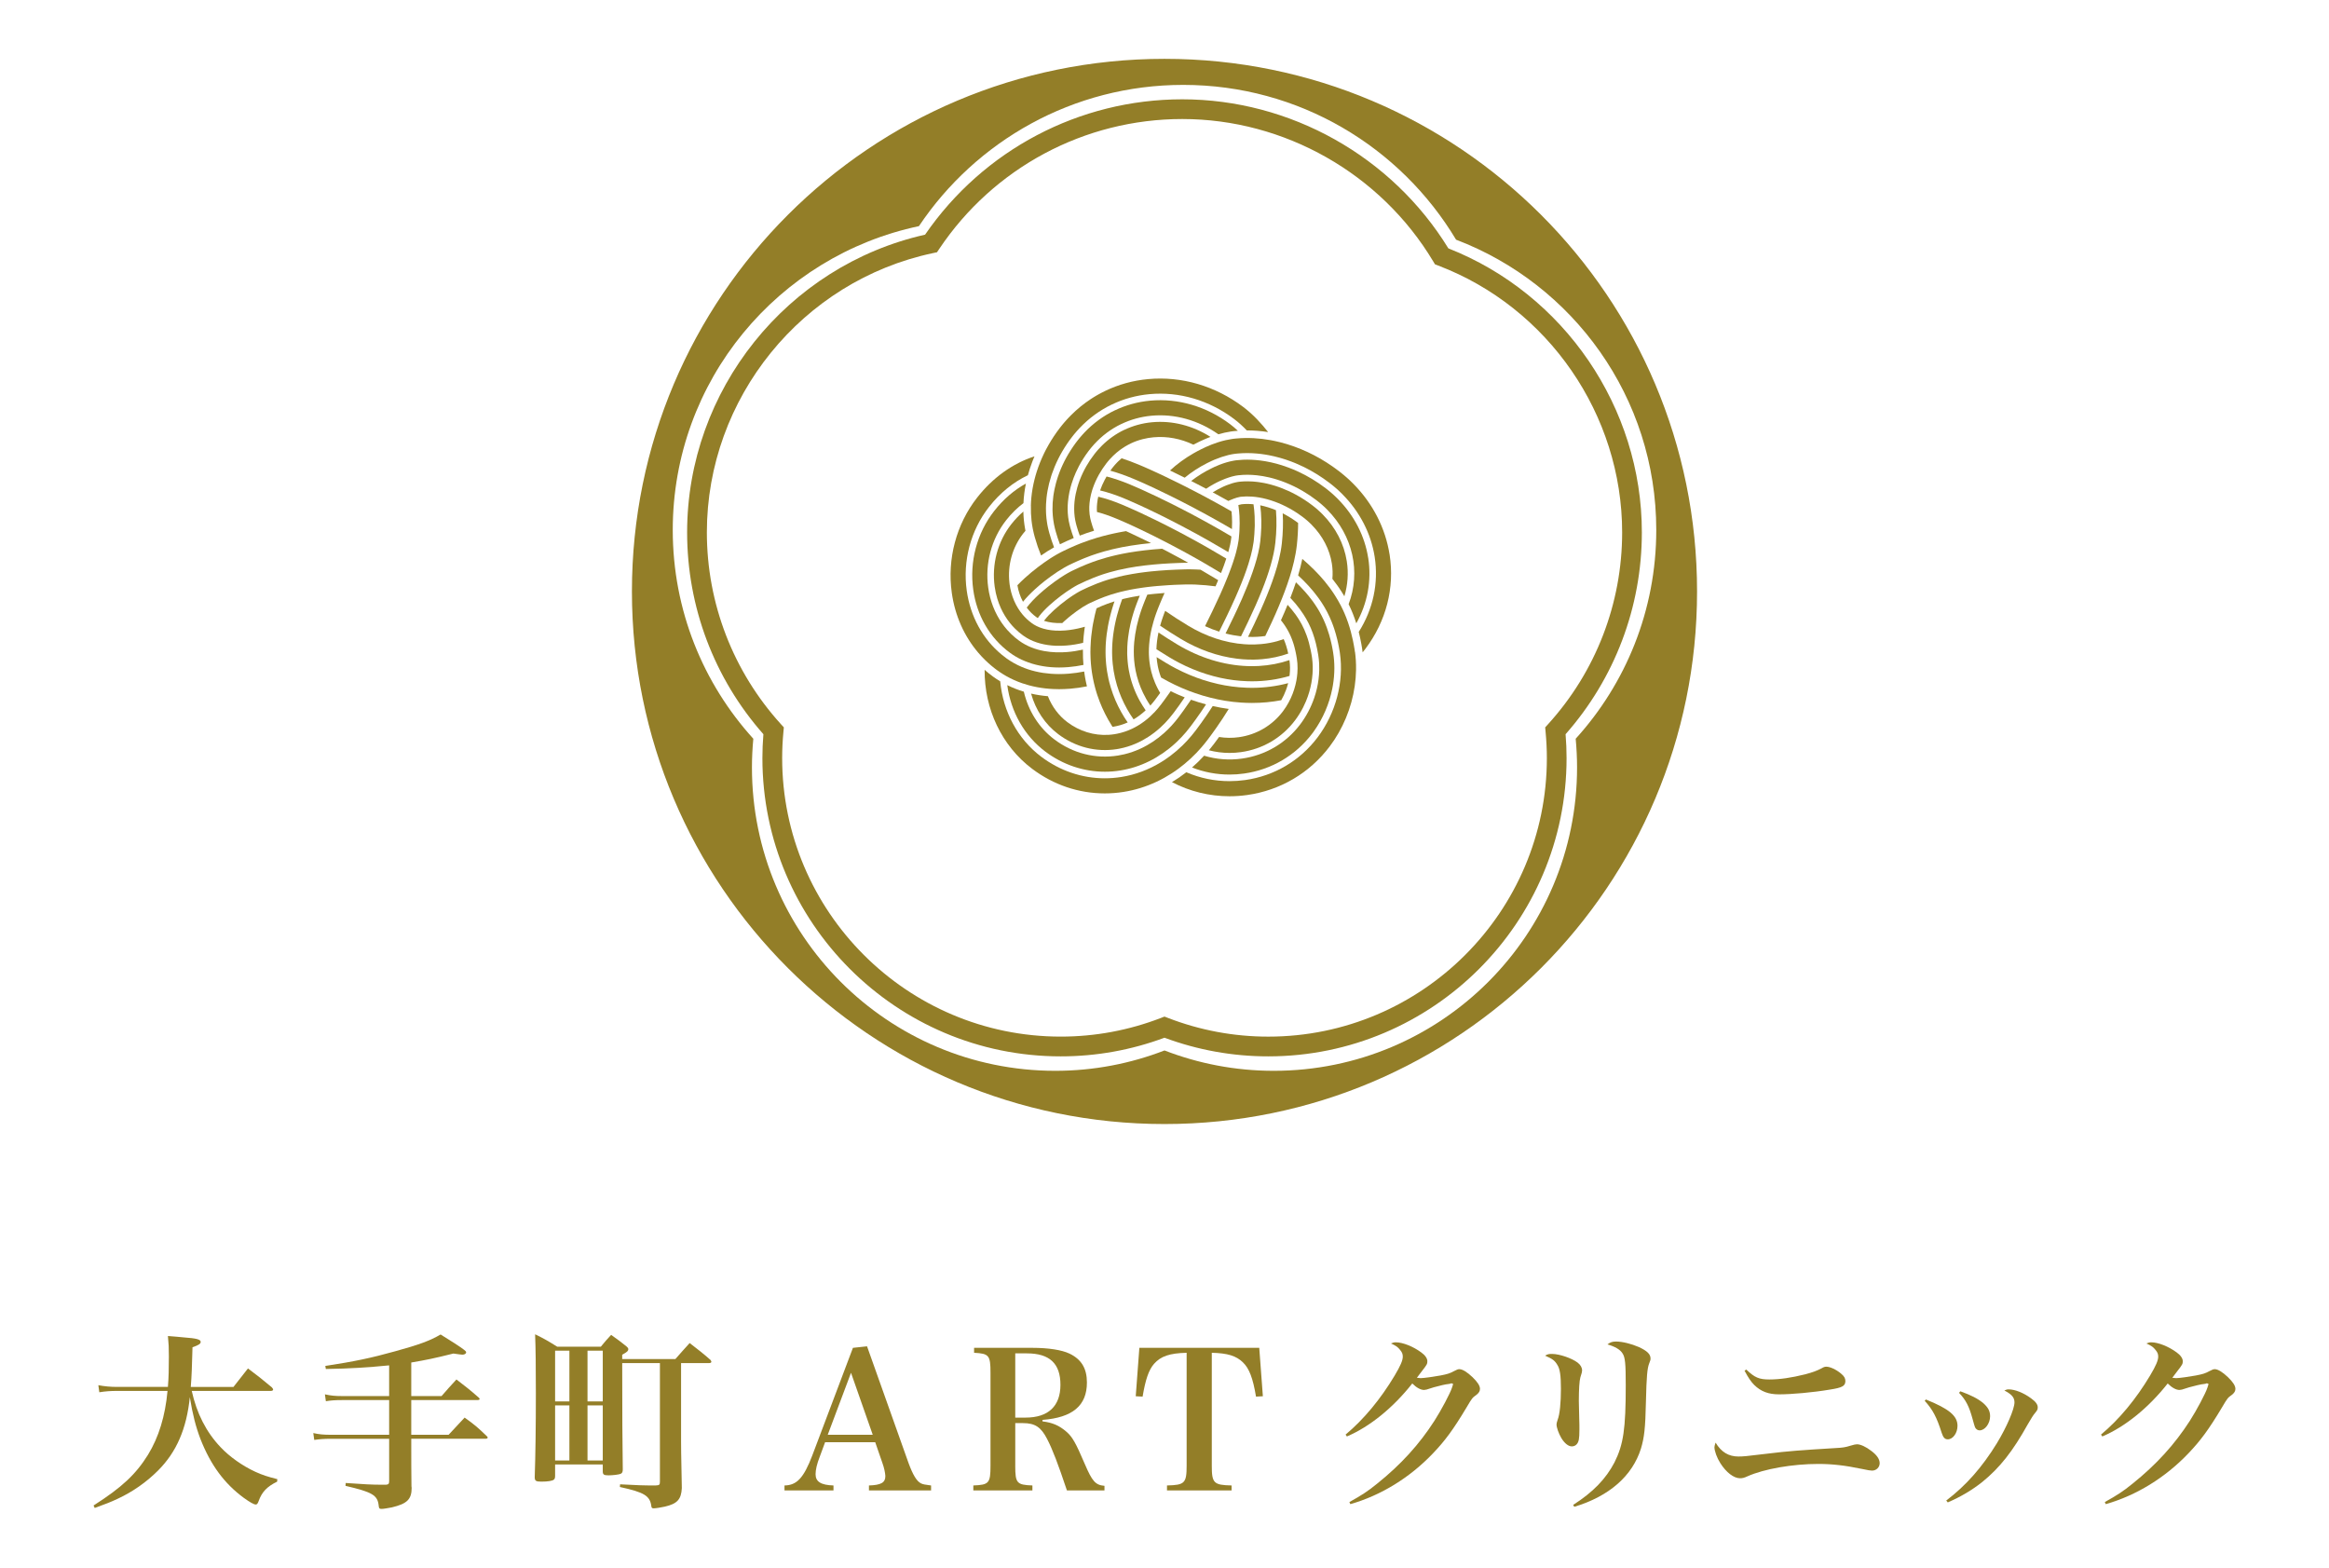 <?xml version="1.0" encoding="UTF-8"?>
<svg id="_レイヤー_7" data-name="レイヤー_7" xmlns="http://www.w3.org/2000/svg" version="1.1" viewBox="0 0 177.139 119.23">
  <!-- Generator: Adobe Illustrator 30.0.0, SVG Export Plug-In . SVG Version: 2.1.1 Build 123)  -->
  <defs>
    <style>
      .st0 {
        fill: #937e28;
      }
    </style>
  </defs>
  <path class="st0" d="M88.569,4.475c-22.371,0-40.506,18.134-40.506,40.505,0,22.371,18.135,40.506,40.506,40.506s40.506-18.135,40.506-40.506c0-22.371-18.135-40.505-40.506-40.505ZM96.876,81.438c-2.929,0-5.728-.552-8.306-1.548-2.578.996-5.377,1.548-8.306,1.548-12.743,0-23.073-10.331-23.073-23.074,0-.735.038-1.462.105-2.181-3.807-4.194-6.128-9.764-6.128-15.874,0-11.366,8.029-20.855,18.723-23.11,4.338-6.477,11.72-10.743,20.102-10.743,8.816,0,16.528,4.722,20.753,11.772,8.9,3.387,15.226,11.993,15.226,22.081,0,6.111-2.32,11.68-6.129,15.874.067.719.105,1.445.105,2.181,0,12.743-10.33,23.074-23.072,23.074Z"/>
  <path class="st0" d="M96.465,80.339c-2.708,0-5.363-.477-7.896-1.418-2.533.941-5.188,1.418-7.897,1.418-12.508,0-22.685-10.176-22.685-22.685,0-.592.025-1.201.075-1.816-3.744-4.243-5.801-9.68-5.801-15.35,0-10.806,7.593-20.278,18.098-22.641,4.44-6.452,11.73-10.294,19.562-10.294,8.21,0,15.94,4.337,20.238,11.335,8.813,3.468,14.717,12.115,14.717,21.6,0,5.67-2.058,11.107-5.801,15.35.05.617.075,1.227.075,1.816,0,12.508-10.177,22.685-22.686,22.685ZM88.569,77.314l.27.104c2.441.942,5.007,1.42,7.626,1.42,11.682,0,21.186-9.503,21.186-21.185,0-.646-.033-1.321-.098-2.004l-.03-.33.222-.245c3.632-4,5.632-9.181,5.632-14.587,0-8.953-5.623-17.107-13.992-20.291l-.243-.093-.134-.223c-4-6.679-11.313-10.828-19.086-10.828-7.432,0-14.343,3.693-18.487,9.88l-.17.253-.298.063c-9.969,2.104-17.205,11.035-17.205,21.238,0,5.406,2,10.586,5.632,14.587l.223.245-.031.329c-.064.68-.097,1.354-.097,2.004,0,11.681,9.503,21.185,21.185,21.185,2.62,0,5.186-.478,7.627-1.42l.27-.104Z"/>
  <path class="st0" d="M91.723,33.363c.046-.019.092-.038.138-.056.006-.003.012-.006.017-.007.064-.025.126-.049.189-.073-1.354-.861-2.908-1.256-4.439-1.115-.75.069-1.466.269-2.126.584l-.001-.003c-.624.299-1.189.7-1.687,1.193-.089.087-.174.178-.259.272-.004.004-.007.007-.01.011-.033.035-.063.072-.095.108-.015.017-.028.035-.043.052-.018.02-.035.04-.052.061-.005.006-.008.01-.012.016-.037.045-.073.091-.11.137-.229.296-.434.604-.613.919-.092.159-.175.319-.253.482-.179.372-.323.752-.432,1.132-.046.165-.087.331-.121.496-.079.389-.118.775-.115,1.15.001.194.015.387.038.574.022.171.054.339.095.504.016.066.034.132.052.198.001.003.002.006.003.008.068.243.147.486.238.728.335-.129.694-.253,1.086-.373-.083-.218-.155-.439-.217-.664v-.001c-.017-.059-.033-.119-.048-.179-.009-.035-.017-.072-.025-.109-.042-.191-.064-.391-.072-.596-.014-.368.026-.753.116-1.147.008-.035.016-.07.025-.105.024-.092.049-.185.077-.277.01-.033.021-.065.032-.098.005-.014.009-.027.013-.041.119-.349.274-.698.465-1.042.085-.152.177-.303.276-.452.091-.136.187-.271.289-.404.034-.043.068-.085.102-.128.018-.022.036-.043.054-.064.015-.019.032-.037.047-.055.026-.03.053-.06.08-.09.006-.007.014-.016.021-.023.07-.076.142-.152.216-.222.166-.162.341-.31.524-.446.254-.189.524-.351.809-.486l-.001-.002v-.001c.626-.298,1.236-.426,1.739-.472,1.027-.095,2.071.102,3.033.562.315-.169.634-.322.955-.456"/>
  <path class="st0" d="M93.601,32.82c.011-.002.023-.004.034-.005.056-.007.113-.016.167-.022.002,0,.004,0,.005-.001.113-.012.227-.022.342-.031-.191-.181-.388-.35-.591-.502-1.789-1.349-3.949-1.984-6.08-1.788-.95.088-1.855.339-2.687.739l-.001-.002c-.869.416-1.645.984-2.316,1.693-.001.002-.003.005-.005.006-.043.044-.084.091-.126.137-.012.013-.025.026-.035.04-.034.037-.068.075-.101.115-.023.026-.044.053-.067.079-.023.028-.047.056-.071.084-.045.056-.09.113-.134.17-.001.002-.003.003-.004.004-.043.055-.084.111-.126.166-.13.176-.252.355-.368.536-.477.742-.835,1.524-1.068,2.314-.021.07-.04.14-.059.21-.039.144-.073.289-.103.435-.015.067-.027.135-.039.201-.013.067-.024.134-.034.2-.006.041-.013.083-.019.124-.047.353-.069.704-.063,1.05.001.053.002.104.005.158.008.199.024.397.051.592.031.231.073.459.13.682.002.005.003.009.005.014.018.073.038.147.058.219.001.004.002.007.003.01.088.318.193.632.312.946.328-.159.673-.319,1.05-.476-.097-.258-.181-.517-.255-.778-.001-.003-.038-.138-.054-.202-.001-.004-.003-.01-.003-.015-.099-.385-.148-.793-.151-1.214-.001-.181.007-.364.024-.548.011-.123.026-.248.045-.372.037-.249.09-.501.159-.753.024-.088.05-.176.078-.264.088-.284.196-.567.32-.846.074-.166.155-.331.242-.494.205-.384.442-.756.708-1.109.021-.028.042-.055.064-.083.038-.049.078-.099.117-.149.023-.025.044-.052.066-.079.017-.019.034-.039.051-.059.031-.037.063-.074.096-.11.006-.007.011-.014.017-.02.009-.009.016-.019.025-.028.595-.654,1.289-1.175,2.072-1.549v.002c.712-.341,1.485-.556,2.297-.631,1.767-.163,3.561.339,5.081,1.412.319-.093.632-.162.937-.208"/>
  <path class="st0" d="M105.689,42.176c-.315-2.015-1.275-3.879-2.746-5.37-.056-.057-.113-.113-.171-.169-.013-.012-.025-.024-.037-.036-.043-.041-.085-.081-.128-.121-.015-.013-.028-.025-.042-.039-.055-.049-.11-.098-.164-.147-.008-.007-.015-.013-.024-.02-.047-.042-.096-.084-.144-.124-.018-.016-.037-.032-.057-.047-.04-.035-.08-.067-.121-.1-.018-.015-.037-.03-.055-.044-.057-.046-.116-.092-.175-.137-1.209-.926-2.531-1.613-3.927-2.04-.044-.014-.087-.026-.13-.038-.273-.081-.547-.15-.821-.208-.098-.021-.197-.041-.295-.059-.437-.08-.871-.131-1.3-.154-.225-.012-.448-.015-.669-.011-.218.004-.434.016-.645.036-.055.004-.112.009-.166.016-.054.006-.109.013-.163.021-.006.001-.013.002-.018.003-.152.023-.306.051-.463.087-.191.044-.385.096-.583.16-.319.103-.646.229-.98.381l.001.003c-.096.044-.191.089-.285.136-.201.099-.401.204-.597.317-.655.376-1.274.825-1.794,1.31.354.169.728.351,1.117.547.515-.426,1.112-.812,1.725-1.119.103-.052.206-.101.309-.148v-.001c.083-.038.167-.074.25-.109.35-.146.693-.259,1.017-.339.001,0,.002,0,.003-.001.064-.014.126-.029.187-.042.035-.007.07-.015.104-.021.009-.001.017-.002.026-.004.036-.007.073-.014.108-.018l.035-.005c.044-.006.087-.013.13-.017.058-.006.117-.013.176-.017.462-.041.942-.039,1.431.005.214.019.43.046.648.082.089.015.177.031.266.047.27.052.541.115.813.192.075.021.152.043.227.067.08.023.158.048.237.074.137.046.273.094.409.146.064.023.127.048.191.074.034.014.068.026.102.041.031.013.061.025.092.039.195.082.389.169.58.263.004.002.007.003.011.005.001.001.002.001.003.002.674.332,1.324.737,1.943,1.21.052.04.105.082.157.123.015.013.029.024.044.036.038.031.075.061.112.091.016.014.032.027.047.04.044.038.089.075.133.113.005.005.011.01.016.014.051.045.101.091.151.136.009.007.016.016.025.024.044.04.086.08.127.12.008.008.016.014.023.022.055.053.109.105.162.159l-.001.001c1.303,1.32,2.153,2.965,2.43,4.739.309,1.986-.12,3.987-1.213,5.708.073.286.136.582.193.888.001.008.003.017.005.025.017.099.035.196.051.296.019.115.035.23.048.344.073-.091.146-.183.216-.276,1.578-2.094,2.229-4.638,1.836-7.163"/>
  <path class="st0" d="M84.612,55.278c.022-.004.044-.006.066-.009.376-.06.741-.17,1.092-.326-.176-.254-.338-.513-.485-.776v-.001c-.337-.598-.603-1.221-.798-1.866-.043-.139-.082-.279-.118-.418-.011-.046-.022-.093-.032-.138-.01-.04-.019-.077-.028-.116-.002-.006-.003-.013-.004-.018-.038-.169-.07-.338-.097-.511-.003-.014-.005-.029-.007-.043-.013-.077-.024-.153-.033-.23-.001-.008-.003-.017-.004-.025-.009-.069-.016-.137-.024-.207-.002-.014-.004-.028-.005-.043-.002-.02-.004-.04-.006-.06-.005-.063-.011-.124-.015-.188-.002-.026-.004-.053-.005-.078-.004-.051-.006-.101-.009-.152-.001-.026-.003-.052-.005-.079,0-.005,0-.01-.001-.016,0-.013,0-.025-.001-.038-.003-.069-.004-.139-.005-.208-.001-.03-.001-.058-.002-.088,0-.067,0-.136.001-.203,0-.017,0-.035.001-.053.001-.085.004-.171.007-.257.001-.021.002-.041.003-.062.005-.077.009-.154.014-.232,0-.004.001-.008.001-.012.001-.009.001-.016.002-.024.007-.093.015-.188.024-.281.001-.005.002-.009.002-.014.005-.053.012-.107.019-.161.004-.031.006-.062.01-.093.001-.008.002-.015.003-.023.001-.005.002-.011.003-.017.025-.196.055-.393.092-.592l.002-.006c.009-.052.019-.103.03-.155.006-.027.011-.055.016-.082.007-.03.012-.06.019-.091.019-.091.039-.182.061-.273.001-.003.001-.005.002-.007.022-.091.044-.181.067-.272.029-.11.059-.221.091-.332.002-.006.004-.012.005-.018.026-.091.054-.183.082-.274.005-.012.008-.025.012-.036.03-.097.063-.193.094-.29.004-.01.007-.019.011-.028.001-.007.004-.013.005-.02-.378.116-.697.237-.977.355-.138.058-.266.115-.387.171v.003c-.011.037-.02.075-.031.113-.035.133-.068.267-.1.399-.053.227-.099.452-.14.677-.015.084-.029.168-.043.252-.037.234-.067.467-.091.698-.011.108-.021.215-.028.323-.014.177-.022.352-.027.527-.003.098-.005.196-.005.294,0,.001-.001.003-.001.004,0,.047.001.093.001.14.001.016.001.031.001.047.002.097.005.193.008.29.002.039.004.077.005.115.001.023.003.046.004.069.003.037.005.076.008.115.002.023.004.049.005.074,0,.011.001.023.002.034.005.05.009.099.014.149.003.028.005.057.008.085.004.034.007.068.011.102.004.032.007.063.011.095.004.024.006.049.009.074.002.009.003.018.004.027.006.052.015.105.021.156.005.028.009.055.014.084.005.038.012.075.018.113.005.025.008.051.013.075.01.059.02.117.032.175.004.02.007.039.011.058.01.045.018.091.028.135.004.022.009.043.014.066.012.053.024.108.036.161.005.016.008.03.012.046.002.011.005.023.008.033.009.039.018.078.029.116.005.024.012.049.018.072.009.035.019.07.027.104.008.027.015.054.023.081.009.031.018.062.027.091.008.031.017.061.026.091.009.029.018.059.027.088.005.016.01.032.015.046.014.042.027.084.04.125.004.008.006.018.01.026.209.625.479,1.231.809,1.819h-.001c.103.184.213.366.329.546"/>
  <path class="st0" d="M79.702,52.948c-.432-.036-.86-.101-1.281-.198.345,1.236,1.056,2.325,2.067,3.085,1.302.982,2.886,1.386,4.459,1.137.063-.011.125-.022.188-.034.211-.04.42-.093.626-.156.387-.119.764-.278,1.128-.475.149-.081.297-.168.44-.261.32-.207.628-.443.919-.707.122-.111.24-.226.357-.347.221-.229.432-.475.631-.739.037-.049.073-.097.109-.146.122-.162.235-.319.344-.471.15-.209.289-.409.417-.6-.359-.142-.717-.299-1.069-.47-.034.049-.067.097-.102.147-.113.162-.231.327-.355.496-.085.116-.172.233-.262.353-.153.202-.313.394-.48.572-.115.123-.234.241-.355.352-.291.266-.599.497-.921.691-.145.087-.294.167-.445.239-.368.176-.753.304-1.151.384-.065.013-.132.026-.199.036-.148.024-.296.039-.444.049-1.114.068-2.217-.268-3.145-.967-.652-.491-1.161-1.172-1.477-1.97"/>
  <path class="st0" d="M90.076,58.113c.318-.262.623-.545.916-.848.123-.128.243-.26.36-.394.178-.204.349-.415.515-.634.083-.109.162-.217.242-.325.122-.169.243-.335.359-.5.36-.509.687-1.004.987-1.496-.407-.054-.813-.128-1.217-.22-.269.421-.56.848-.876,1.287-.112.154-.225.309-.343.467-.025.033-.048.064-.072.097-.212.28-.436.548-.671.8-.116.124-.234.246-.356.364-.289.28-.593.539-.908.776-.142.106-.285.207-.43.304-.093.062-.189.121-.283.179-.936.57-1.955.954-3.018,1.122-.418.066-.837.099-1.252.099-1.726,0-3.407-.564-4.835-1.64-1.797-1.355-2.907-3.445-3.12-5.734-.187-.112-.371-.233-.551-.364-.22-.161-.432-.331-.635-.509-.02,2.981,1.301,5.781,3.614,7.524,1.63,1.229,3.55,1.872,5.523,1.872.475,0,.955-.037,1.434-.113.865-.136,1.702-.397,2.498-.769.2-.093.397-.195.593-.303.375-.208.74-.442,1.09-.702.147-.109.291-.221.434-.339"/>
  <path class="st0" d="M76.611,52.109c.272,2.016,1.29,3.841,2.885,5.043,1.34,1.009,2.918,1.539,4.537,1.539.389,0,.78-.031,1.171-.093,1.532-.242,2.972-.96,4.178-2.063.041-.037.082-.075.122-.113.122-.115.24-.233.357-.357.241-.256.474-.529.691-.819.016-.022.032-.043.048-.064.116-.156.23-.311.341-.464.282-.391.544-.772.788-1.148-.384-.102-.765-.22-1.143-.354-.162.242-.339.499-.536.772-.108.152-.222.307-.342.467-.012.015-.023.032-.035.047-.013.016-.024.034-.038.051-.336.446-.705.848-1.102,1.2-.268.239-.547.455-.838.649-.144.096-.29.186-.438.27-.361.205-.735.375-1.119.509-.205.071-.411.132-.621.183-.162.039-.326.072-.492.098-1.708.27-3.425-.166-4.836-1.23-1.174-.886-1.977-2.175-2.318-3.629-.431-.13-.852-.294-1.259-.496"/>
  <path class="st0" d="M82.512,47.664c-.076.023-.152.044-.229.064-.412.108-.834.183-1.247.218-.257.021-.51.025-.757.013-.432-.023-.842-.101-1.21-.246-.157-.061-.308-.136-.446-.222-.05-.032-.098-.064-.145-.098-.27-.196-.514-.426-.726-.683-.113-.138-.217-.282-.312-.435-.233-.371-.412-.784-.53-1.229-.051-.19-.091-.387-.119-.587-.006-.047-.013-.093-.017-.14-.151-1.34.227-2.696,1.044-3.739.059-.074.118-.146.177-.215-.008-.047-.019-.093-.027-.139-.079-.433-.124-.875-.134-1.32-.328.281-.636.603-.92.965-1.037,1.324-1.496,3.053-1.26,4.747.044.32.113.632.204.93.073.238.159.469.259.69.188.416.425.802.704,1.15.114.142.236.279.366.407.19.192.396.368.614.528.107.077.216.147.328.212.146.084.298.157.45.22.367.152.746.246,1.114.3.204.031.405.048.598.056.3.012.583.002.837-.019.41-.033.833-.103,1.253-.204.019-.321.05-.645.094-.971.011-.084.024-.168.036-.252"/>
  <path class="st0" d="M75.864,50.987c.058.043.117.084.176.124.165.111.334.217.507.315.381.214.782.394,1.204.538.173.059.349.113.528.161.396.105.805.182,1.229.23.201.023.404.038.61.047.143.007.289.011.436.011.277,0,.557-.013.843-.035.421-.034.848-.095,1.272-.179h.001c-.026-.109-.051-.218-.073-.328-.005-.023-.01-.045-.014-.066-.007-.035-.015-.069-.02-.103-.01-.049-.019-.097-.028-.147-.002-.011-.005-.023-.006-.034-.012-.069-.024-.14-.034-.209-.001-.006-.001-.011-.002-.016-.012-.074-.023-.15-.033-.226-.387.076-.773.132-1.156.163-.254.021-.504.031-.748.031-.217,0-.431-.009-.641-.025-.196-.015-.387-.036-.577-.064-.4-.062-.786-.153-1.152-.275-.168-.056-.332-.119-.493-.188-.394-.168-.763-.375-1.105-.617-.016-.012-.032-.023-.048-.035-.122-.088-.24-.181-.357-.277-1.444-1.193-2.381-2.905-2.655-4.866-.316-2.267.302-4.587,1.697-6.367.836-1.065,1.847-1.884,2.954-2.409.044-.161.092-.321.143-.481.056-.174.117-.348.183-.521.018-.047.036-.095.054-.142.039-.097.079-.194.121-.291-1.658.537-3.171,1.619-4.359,3.135-1.586,2.024-2.29,4.661-1.931,7.235.241,1.737.942,3.306,2.014,4.563.164.192.338.377.519.555.292.286.605.551.94.795"/>
  <path class="st0" d="M77.735,50.183c.156.072.316.138.481.197.357.128.735.224,1.13.288.187.031.377.054.572.07.209.017.422.026.639.026.231,0,.467-.01.707-.03.375-.031.758-.087,1.142-.165-.015-.171-.026-.344-.034-.516-.008-.215-.011-.431-.008-.649-.401.09-.802.153-1.194.184-1.014.083-2.472.001-3.66-.863-.204-.148-.397-.309-.577-.482-.113-.109-.222-.222-.327-.339-.298-.338-.556-.712-.771-1.115-.115-.216-.217-.439-.306-.669-.174-.452-.299-.931-.367-1.433-.255-1.826.242-3.692,1.362-5.122.397-.506.842-.944,1.318-1.303.023-.494.085-.991.187-1.487-.896.493-1.717,1.197-2.409,2.082-1.313,1.674-1.895,3.857-1.597,5.99.134.964.439,1.863.894,2.66.006.011.013.022.018.033.479.83,1.12,1.55,1.899,2.117.135.098.276.19.421.276.155.091.315.176.481.252"/>
  <path class="st0" d="M97.56,39.041c.043.73.02,1.489-.066,2.285-.022.202-.054.407-.092.618-.037.201-.081.407-.131.614-.042.171-.088.346-.137.521-.109.381-.235.77-.375,1.161-.059.164-.12.329-.183.495-.142.373-.295.748-.453,1.117-.08.185-.16.368-.241.551-.319.716-.651,1.404-.959,2.033.02,0,.039.001.059.001.429.015.848-.009,1.252-.068.172-.355.347-.725.52-1.105.087-.188.172-.379.258-.572.165-.377.328-.759.482-1.147.068-.171.135-.341.199-.513.147-.391.284-.782.407-1.171.054-.174.106-.348.155-.522.119-.426.217-.844.289-1.251.038-.216.07-.429.093-.638.001-.006.001-.013.002-.018.061-.569.093-1.121.093-1.659-.374-.282-.768-.527-1.171-.732"/>
  <path class="st0" d="M94.255,40.571c-.01.131-.022.263-.036.399-.005.048-.013.099-.019.149-.018.131-.042.265-.072.405-.033.156-.072.319-.116.484-.025.096-.054.194-.083.293-.048.161-.1.324-.156.489-.036.108-.074.216-.113.325-.056.157-.115.315-.177.475-.038.1-.077.2-.118.3-.072.18-.145.359-.222.54-.034.084-.07.166-.105.249-.079.183-.16.365-.24.545-.403.894-.818,1.737-1.146,2.395.354.163.713.304,1.075.419.369-.745.814-1.65,1.235-2.599.078-.178.156-.357.232-.537.152-.359.299-.722.433-1.08.059-.158.116-.315.17-.471.055-.155.106-.309.154-.462.069-.218.131-.431.185-.64.044-.162.081-.321.113-.477.001-.003.001-.005.002-.007.038-.18.069-.355.092-.524.005-.049.013-.099.018-.146.017-.163.032-.321.043-.475.015-.202.024-.396.029-.584,0-.031.001-.061.002-.093.004-.238,0-.464-.009-.679-.016-.329-.045-.632-.086-.913-.313-.032-.616-.034-.901-.001-.008.001-.016.002-.025.004-.05.007-.127.025-.229.057.006.043.013.085.019.127.031.219.054.453.068.707.011.176.015.361.014.556-.001.185-.006.378-.018.581-.004.062-.007.124-.013.189"/>
  <path class="st0" d="M95.926,40.183c-.001.022-.002.044-.003.065-.011.294-.034.594-.066.9-.015.126-.034.255-.055.387-.004.024-.008.049-.013.073-.209,1.172-.732,2.569-1.309,3.89-.009.018-.017.036-.024.055-.42.955-.867,1.867-1.242,2.624.391.102.784.173,1.175.217.349-.709.734-1.502,1.098-2.326.08-.181.159-.363.237-.547.155-.367.306-.739.445-1.11.062-.164.121-.328.178-.491.11-.317.211-.632.299-.94.172-.597.297-1.174.355-1.71.094-.866.11-1.687.045-2.47-.4-.165-.802-.291-1.195-.371.048.371.075.752.083,1.144.004.191.002.385-.005.582,0,.009-.001.016-.001.025"/>
  <path class="st0" d="M96.622,48.886c-.225.044-.455.075-.688.097-.317.03-.641.039-.971.029-.105-.004-.211-.01-.318-.017-.176-.013-.352-.031-.529-.054-.388-.052-.778-.132-1.165-.238-.161-.044-.322-.093-.483-.145-.36-.119-.718-.261-1.072-.425-.172-.081-.344-.165-.514-.256-.167-.088-.332-.181-.495-.28-.625-.377-1.216-.758-1.766-1.14-.013.033-.025.064-.039.096-.023.061-.044.121-.067.18-.009.023-.017.048-.026.072-.011.031-.023.064-.034.094-.083.233-.155.464-.217.689,0,0,0,.001.001.001.491.333,1.011.664,1.555.993,1.361.819,2.827,1.334,4.286,1.513.013.001.024.003.035.005.271.033.541.053.809.061.143.006.286.006.426.005.221-.004.438-.015.654-.034.69-.062,1.352-.204,1.975-.426-.088-.414-.198-.77-.343-1.098-.326.118-.666.212-1.017.278"/>
  <path class="st0" d="M92.56,53.178c.404.086.81.152,1.216.199.21.024.419.043.628.056.139.01.278.016.417.021.134.004.269.007.404.007.759,0,1.503-.071,2.223-.208.14-.244.26-.499.358-.761.059-.158.11-.319.153-.48.004-.019.009-.038.014-.057-.876.235-1.798.356-2.748.356-.122,0-.244-.002-.367-.006-.204-.006-.408-.019-.613-.036-.363-.031-.728-.081-1.09-.145-.171-.031-.34-.065-.509-.103-.382-.086-.762-.191-1.139-.311-.16-.053-.319-.108-.478-.166-.359-.132-.716-.281-1.068-.446-.173-.081-.345-.166-.515-.255-.255-.132-.507-.274-.755-.423-.245-.147-.485-.296-.72-.444-.001,0-.001-.001-.002-.002.015.212.042.421.08.626l.005.028c.005.028.011.057.016.084.006.029.014.058.019.087.004.016.007.034.012.05.011.046.022.093.034.14.004.012.007.024.01.035.011.039.021.077.033.115.005.013.006.025.011.037.013.041.025.081.038.121.009.026.017.052.027.077.005.013.008.025.013.039.014.039.029.077.044.115v.001c.176.102.354.2.533.294.171.09.343.177.517.26.352.169.709.322,1.068.461.16.061.319.12.48.174.377.131.758.244,1.142.34.17.043.34.082.511.118"/>
  <path class="st0" d="M89.685,50.407c.171.088.343.173.515.254.352.163.708.31,1.068.44.158.057.317.111.476.161.356.113.714.209,1.073.288.683.149,1.371.236,2.054.258.117.004.234.006.351.006.991,0,1.951-.139,2.853-.406.005-.032.009-.064.013-.096.043-.377.038-.751-.016-1.11-.727.25-1.504.4-2.312.446-.143.007-.287.013-.432.015-.139.002-.279,0-.419-.005-1.817-.059-3.675-.629-5.372-1.65-.495-.299-.97-.6-1.422-.903-.001,0-.002-.001-.003-.001-.093.438-.145.862-.157,1.271.001.001.002.002.003.002.319.207.649.412.987.615.243.147.49.284.739.414"/>
  <path class="st0" d="M87.154,53.115c.104.185.217.368.338.546.125-.14.248-.288.366-.444.136-.181.263-.353.383-.52-.03-.048-.057-.098-.085-.146-.003-.005-.005-.008-.007-.012-.024-.044-.048-.088-.072-.132-.005-.011-.011-.021-.016-.031-.02-.038-.039-.075-.057-.113-.015-.032-.032-.063-.046-.095-.004-.007-.007-.014-.011-.023-.034-.073-.067-.145-.098-.22-.118-.276-.213-.559-.286-.848-.063-.248-.108-.499-.139-.758-.002-.017-.004-.035-.005-.052-.003-.028-.006-.055-.009-.083-.005-.053-.009-.107-.013-.16v-.002c-.005-.063-.008-.127-.011-.192-.001-.025-.002-.051-.003-.076-.001-.022-.001-.045-.002-.066,0-.031-.001-.062-.001-.093,0-.191.006-.386.023-.584.033-.407.1-.826.201-1.256.041-.169.086-.339.137-.512.063-.215.133-.431.213-.65.005-.012.009-.025.015-.037.025-.07.051-.141.079-.21,0-.001.001-.001.001-.002.001-.003.001-.005.002-.008.03-.074.059-.148.089-.222v-.001c.011-.028.023-.055.034-.084.02-.049.04-.098.06-.147.014-.032.027-.063.041-.095.019-.047.039-.094.059-.14.012-.025.022-.053.033-.078.002-.004.004-.008.005-.012.032-.074.064-.147.096-.221.004-.007.008-.016.012-.025.032-.072.064-.142.096-.213-.261.018-.509.039-.746.063-.027.003-.054.006-.081.008-.038.004-.076.008-.114.012-.048.006-.096.011-.142.016-.013.001-.026.003-.04.004-.063.007-.126.015-.189.023-.018.043-.037.088-.055.131-.011.028-.023.055-.034.083-.023.056-.046.113-.068.169-.011.025-.021.052-.032.078-.033.081-.065.161-.096.243-.021.053-.04.104-.059.157-.009.023-.018.046-.026.069-.006.018-.014.036-.021.054-.025.072-.051.143-.075.214-.001.004-.002.007-.004.01-.009.028-.018.056-.027.084-.016.052-.034.101-.051.153-.003.006-.004.014-.006.022-.036.113-.069.223-.1.334-.119.418-.21.829-.271,1.234-.03.19-.054.379-.071.565-.043.479-.044.946-.005,1.402.023.259.059.516.109.767.001.006.003.013.004.02.027.137.059.273.094.407.153.586.381,1.152.686,1.692"/>
  <path class="st0" d="M87.138,54.023c-.151-.218-.289-.439-.417-.664l-.001.001c-.015-.027-.029-.054-.044-.081-.012-.022-.024-.045-.036-.066-.019-.035-.037-.07-.055-.104-.014-.027-.027-.054-.041-.081-.026-.052-.051-.103-.076-.155-.013-.03-.027-.059-.041-.088-.014-.03-.028-.061-.041-.091-.024-.053-.046-.105-.068-.158-.01-.023-.019-.047-.029-.072-.016-.041-.033-.083-.049-.123-.009-.022-.018-.045-.025-.066-.023-.06-.044-.121-.065-.182-.005-.013-.009-.026-.014-.04-.019-.056-.037-.113-.055-.169-.004-.013-.007-.024-.012-.036-.019-.062-.037-.124-.054-.188-.002-.006-.004-.011-.005-.017-.001-.005-.003-.009-.003-.013-.019-.069-.037-.137-.054-.206-.002-.005-.003-.009-.005-.015-.025-.108-.048-.215-.069-.325-.007-.035-.015-.07-.021-.104-.003-.013-.005-.025-.007-.037-.012-.069-.023-.137-.033-.207-.001-.003-.001-.005-.002-.007-.005-.04-.01-.081-.015-.12-.004-.029-.008-.057-.012-.086-.002-.022-.005-.043-.006-.065-.005-.046-.011-.093-.015-.14-.003-.027-.005-.054-.007-.08-.005-.062-.01-.122-.013-.183-.003-.035-.004-.073-.005-.109-.001-.016-.002-.033-.003-.05,0-.012-.001-.022-.001-.033,0-.002-.001-.004-.001-.005-.001-.043-.003-.084-.004-.126,0-.019,0-.039-.001-.058-.002-.153.001-.307.007-.463.001-.008.001-.015.001-.023.01-.232.03-.468.06-.704.021-.171.046-.342.077-.514.001-.004.001-.009.002-.014.003-.011.005-.022.006-.034.028-.156.06-.313.097-.471.004-.016.007-.033.012-.049.011-.05.024-.1.035-.15.006-.023.012-.045.017-.068,0-.001.001-.002.001-.003.019-.074.039-.15.06-.224.011-.036.02-.073.031-.108.01-.038.022-.075.033-.113.013-.043.026-.086.04-.13.009-.032.019-.063.029-.093.023-.072.046-.145.071-.217l.024-.068c.021-.058.041-.117.063-.175.008-.025.016-.047.025-.071.03-.078.059-.157.09-.235.031-.082.064-.162.096-.243.015-.038.03-.075.045-.113.002-.005.004-.011.006-.016.01-.023.019-.047.029-.071-.192.031-.376.062-.55.094-.016.004-.031.006-.046.009-.045.008-.09.018-.134.027-.133.026-.261.054-.385.083-.076.017-.151.035-.224.053-.004.01-.007.019-.011.029l-.024.065c-.026.074-.052.146-.077.22-.005.015-.011.03-.015.044-.001.001-.001.002-.001.002-.031.093-.062.185-.09.277-.005.015-.01.032-.015.047-.058.185-.112.37-.16.554-.003.009-.005.02-.008.03-.024.089-.045.177-.066.267-.023.097-.045.195-.065.292-.002.008-.004.016-.005.025-.014.064-.026.127-.038.191-.005.028-.011.056-.016.083v.001c-.016.092-.033.184-.047.276-.002.012-.004.023-.005.035-.003.016-.005.031-.007.046-.01.067-.02.134-.029.199-.001.01-.003.019-.004.029-.011.086-.02.172-.03.257-.001.012-.003.024-.004.038-.001.006-.001.012-.002.018-.006.069-.013.138-.018.206-.002.02-.004.04-.005.06-.004.049-.005.098-.009.147-.002.03-.004.06-.005.089-.001.026-.002.052-.004.076-.002.06-.003.119-.005.178-.001.026-.002.052-.002.077-.001.076-.002.152-.001.229.001.021.001.043.001.064.001.003.001.005.001.007.001.048.002.095.003.142.001.016.001.031.002.047,0,.013,0,.025.001.039,0,.006.001.013.001.02.004.08.008.159.015.238,0,.005,0,.011.001.016.004.057.009.114.015.171.002.025.004.05.006.075v.006c.037.367.097.729.178,1.084.043.188.093.375.148.559.186.62.441,1.219.764,1.794l-.001.001c.152.268.318.532.499.79.322-.189.631-.419.921-.691"/>
  <path class="st0" d="M92.326,56.583c-.123.163-.25.322-.379.477.509.133,1.035.202,1.568.202.292,0,.585-.02.879-.062,1.647-.232,3.106-1.091,4.107-2.419.231-.309.436-.637.611-.978.078-.154.15-.31.216-.468.098-.233.181-.472.252-.712.132-.453.215-.915.248-1.377.014-.191.018-.381.014-.571-.005-.211-.021-.421-.048-.63-.007-.052-.015-.103-.023-.155-.007-.039-.014-.078-.02-.117-.001-.006-.002-.011-.003-.016-.018-.105-.038-.207-.058-.307-.083-.402-.182-.77-.307-1.114-.218-.609-.507-1.145-.892-1.667l-.003.002c-.164-.223-.348-.447-.556-.675-.162.398-.332.792-.505,1.177.047.06.093.119.138.179.008.012.016.023.025.034.021.028.042.058.062.086.009.013.017.025.025.035.026.039.052.077.077.115.007.011.014.021.021.033.014.022.028.043.041.065.03.048.06.097.089.146.001.004.004.007.005.011.009.016.018.03.027.045.015.026.028.053.043.078.011.022.023.044.034.065.013.025.026.05.038.074.012.024.025.048.035.072.012.023.023.048.034.072.013.026.024.052.037.079.003.008.007.017.011.026.006.014.012.027.018.041.013.031.025.062.037.093.009.02.016.04.025.06.016.043.033.085.048.129.004.009.007.017.01.027.019.053.037.107.055.163.005.014.009.029.014.043.013.041.025.082.038.123.005.02.011.04.016.06.01.037.021.074.031.113.005.023.012.045.016.067.01.037.019.075.028.113.006.023.011.046.016.07v.001c.009.039.017.079.026.117.005.023.009.046.015.07.009.045.017.089.026.133.003.021.006.041.011.061.007.039.014.08.02.12.005.027.01.054.015.082.04.249.059.505.056.766,0,.123-.006.245-.016.368-.015.185-.04.37-.074.556-.085.453-.228.901-.423,1.327-.109.234-.232.461-.371.677-.071.111-.145.219-.224.323-.817,1.083-2.005,1.783-3.348,1.973-.51.072-1.019.065-1.514-.014-.128.176-.26.354-.395.534"/>
  <path class="st0" d="M103.057,49.601c-.011-.079-.023-.158-.035-.237-.015-.095-.033-.189-.049-.281-.002-.008-.004-.018-.005-.026-.021-.122-.045-.242-.07-.36-.046-.219-.097-.43-.152-.638-.133-.499-.295-.968-.487-1.415-.086-.198-.177-.391-.275-.581-.142-.274-.297-.543-.466-.806h-.001v-.001c-.048-.074-.097-.15-.148-.223-.008-.012-.016-.024-.024-.036-.015-.022-.029-.043-.044-.063-.019-.027-.037-.054-.057-.081-.006-.008-.011-.017-.017-.025-.006-.009-.013-.018-.019-.026-.021-.03-.043-.059-.064-.089-.126-.172-.259-.342-.401-.513-.475-.572-1.034-1.132-1.691-1.694-.085.412-.193.83-.319,1.254.589.542,1.079,1.082,1.486,1.635.001.001.002.002.002.003.024.032.047.062.07.095.005.008.012.016.018.024.005.009.012.018.018.026.011.016.024.032.034.049.012.015.022.03.033.045.012.018.024.036.036.054.015.022.029.043.044.064.008.012.015.023.023.035.018.026.035.054.054.081.002.004.004.008.006.013.044.068.088.137.13.206.032.054.064.109.095.162.009.016.018.033.027.05.027.047.054.095.079.143.018.033.036.065.054.098.004.01.009.02.015.03.119.23.226.465.324.708.073.181.141.364.203.554.085.259.161.529.229.809v.001c.017.071.034.142.049.216.007.032.014.064.021.096.007.033.014.066.02.1.008.04.016.08.024.12.005.026.01.053.015.078.004.018.007.035.009.054.015.078.029.158.042.238.006.038.012.076.017.113.319,2.189-.308,4.576-1.691,6.412-1.345,1.786-3.306,2.942-5.521,3.253-.396.055-.79.083-1.183.083-1.135,0-2.249-.23-3.285-.677-.351.275-.716.525-1.092.752,1.352.707,2.846,1.074,4.375,1.074.446,0,.896-.031,1.345-.094,2.519-.354,4.749-1.668,6.279-3.699.249-.33.476-.677.681-1.035.835-1.462,1.294-3.133,1.321-4.781.005-.247-.002-.494-.017-.739-.013-.204-.032-.407-.059-.609"/>
  <path class="st0" d="M99.816,45.689h0c-.348-.474-.761-.937-1.25-1.404-.131.395-.274.79-.426,1.184.276.288.527.586.755.9l-.004.002c.083.113.163.228.239.342.583.889.928,1.839,1.131,3.097.036.217.059.436.071.658.008.165.011.329.006.496-.01.465-.07.935-.177,1.397-.056.245-.125.487-.208.726-.244.71-.599,1.387-1.054,1.993-1.081,1.435-2.656,2.363-4.435,2.612-.981.138-1.959.06-2.881-.219-.293.319-.6.619-.921.897.905.354,1.868.537,2.849.537.37,0,.741-.025,1.113-.078,2.082-.292,3.926-1.379,5.192-3.058.042-.055.083-.111.122-.167.69-.967,1.163-2.08,1.392-3.227.017-.082.032-.166.046-.249.074-.436.112-.876.113-1.312,0-.2-.007-.4-.023-.599-.015-.2-.039-.397-.071-.593-.013-.076-.025-.152-.038-.226-.004-.017-.006-.035-.01-.052-.011-.064-.024-.124-.035-.186-.007-.034-.014-.066-.021-.099-.004-.019-.008-.038-.012-.058-.001-.005-.003-.012-.004-.017-.054-.246-.113-.483-.181-.712-.054-.186-.114-.368-.179-.544-.15-.412-.328-.799-.536-1.171-.015-.028-.031-.054-.046-.083-.022-.036-.044-.074-.066-.111-.01-.018-.022-.036-.032-.054-.031-.049-.061-.099-.093-.147l-.023-.036c-.01-.015-.02-.031-.03-.045-.013-.021-.027-.041-.04-.061l-.001-.001c-.009-.015-.02-.029-.029-.045-.015-.022-.03-.043-.044-.064-.008-.012-.016-.023-.024-.035-.018-.025-.035-.051-.054-.076-.005-.006-.011-.014-.015-.022-.022-.029-.044-.06-.066-.09,0-.001-.001-.001-.001-.002"/>
  <path class="st0" d="M104.061,42.43c-.261-1.67-1.062-3.219-2.292-4.467h.001c-.052-.053-.104-.104-.158-.155-.005-.005-.01-.01-.015-.014-.042-.041-.084-.081-.127-.121-.006-.006-.013-.012-.018-.017-.048-.043-.096-.087-.145-.13-.005-.004-.01-.008-.015-.013-.042-.036-.083-.072-.126-.109-.015-.012-.03-.025-.045-.037-.034-.029-.069-.058-.104-.085-.015-.012-.03-.025-.044-.036-.048-.039-.098-.078-.148-.116-.661-.506-1.37-.931-2.101-1.269-.233-.108-.469-.207-.707-.295-.172-.066-.346-.126-.52-.181-.548-.172-1.099-.295-1.641-.363-.446-.056-.888-.076-1.319-.058-.002.001-.004.001-.005.001-.16.007-.318.018-.474.037-.034.003-.069.008-.103.013-.005.001-.012.002-.017.003-.008.002-.018.003-.027.005-.037.005-.075.012-.114.019-.002.001-.004.001-.006.002-.323.059-.676.161-1.041.304-.132.052-.267.108-.401.17l.001.002c-.05.024-.101.047-.151.072-.562.268-1.116.611-1.601.988.24.122.485.249.735.379.027.015.054.029.082.043.021.012.042.022.063.033.084.045.171.09.257.135.347-.233.72-.441,1.089-.609l.001.002c.03-.013.058-.025.087-.038.188-.083.371-.154.547-.211.156-.052.307-.093.448-.123.036-.006.072-.014.106-.021.015-.003.031-.004.046-.007.014-.002.025-.004.038-.006.031-.005.062-.009.092-.012.451-.052.922-.049,1.402.002.311.034.626.088.943.162.191.045.382.097.574.157.446.139.891.316,1.328.529.206.101.409.21.61.326.016.009.033.019.049.028.355.209.701.44,1.033.695.002.001.004.003.005.004.042.032.083.065.124.098.015.011.029.023.043.035.031.024.06.049.09.073.014.012.028.024.044.036.038.032.075.064.113.097.005.004.01.008.015.013.04.035.079.072.118.107l.031.028c.034.031.066.062.098.093.008.007.016.015.023.022.042.041.083.082.124.123v.001c1.954,1.98,2.549,4.732,1.618,7.176.229.463.422.946.584,1.457.854-1.526,1.175-3.256.907-4.973"/>
  <path class="st0" d="M93.428,38.095c.026-.012.051-.024.076-.035l.001.002c.009-.005.016-.008.025-.012.224-.1.406-.163.543-.204.103-.03.181-.047.235-.056.008-.001.015-.003.024-.004.017-.004.032-.006.043-.006.275-.031.563-.035.861-.012.171.012.343.033.517.062.401.068.812.18,1.221.33.177.065.354.137.53.217.413.187.82.415,1.209.676.14.095.278.193.412.296l.001.001c.052.039.102.08.152.121.008.007.017.014.025.021.004.003.007.006.011.009.047.04.094.08.142.12.012.011.024.023.036.033.034.03.066.061.1.091.018.017.036.033.054.052.036.035.072.069.107.104.009.009.019.018.027.027l-.001.001c.819.831,1.35,1.848,1.52,2.934.06.387.073.776.039,1.161.124.155.242.311.356.469.006.01.012.018.019.027.019.027.039.055.058.083.017.025.034.05.052.074.006.009.013.018.018.026.145.212.28.427.408.644.26-.861.325-1.765.185-2.663-.207-1.326-.849-2.562-1.836-3.563v-.001c-.008-.008-.016-.015-.024-.023-.044-.045-.09-.089-.135-.132-.02-.019-.04-.037-.06-.056-.043-.039-.085-.078-.129-.117-.012-.011-.024-.021-.034-.032-.055-.048-.112-.096-.169-.143-.015-.012-.03-.024-.044-.036-.058-.047-.118-.095-.178-.141-.001-.001-.002-.001-.003-.002-.205-.157-.415-.305-.629-.444-.209-.135-.422-.261-.637-.377-.37-.2-.749-.373-1.129-.516-.055-.021-.109-.041-.163-.06-.187-.066-.374-.125-.562-.176-.125-.035-.251-.067-.377-.094-.06-.014-.119-.025-.179-.038-.133-.025-.268-.048-.4-.066-.044-.006-.088-.013-.133-.017-.063-.007-.126-.014-.189-.019-.054-.005-.108-.01-.162-.014-.127-.007-.252-.012-.376-.012-.169-.001-.335.006-.499.02-.049.004-.098.008-.146.014-.026.004-.053.007-.079.012-.012.001-.024.003-.036.005-.012.002-.024.004-.036.007-.238.043-.515.127-.808.244-.083.034-.169.071-.256.11l.001.001c-.264.122-.533.266-.79.424.388.21.785.429,1.189.656"/>
  <path class="st0" d="M78.409,38.47c-.01.38.006.756.048,1.127.01.088.021.175.034.262.033.228.077.451.131.673.006.025.013.052.018.076.022.084.044.17.067.253.002.004.003.008.004.012.002.006.003.012.005.017.128.457.283.909.465,1.355.338-.234.674-.445.989-.621-.133-.345-.25-.692-.348-1.043-.002-.006-.003-.011-.005-.016-.001-.003-.002-.004-.003-.008-.02-.076-.041-.154-.06-.23-.009-.033-.016-.064-.023-.096-.01-.039-.019-.078-.028-.118-.015-.069-.028-.139-.042-.209-.009-.053-.018-.108-.026-.162-.033-.203-.055-.408-.068-.615-.004-.053-.006-.103-.008-.156-.004-.102-.006-.207-.006-.311.001-.104.003-.209.007-.314.007-.157.018-.315.036-.474.02-.181.045-.365.079-.549.065-.368.157-.735.274-1.101.016-.052.033-.104.05-.156.062-.18.13-.359.203-.537.006-.017.014-.033.021-.051.325-.778.765-1.537,1.313-2.246.001-.002.002-.004.004-.004.046-.06.094-.121.142-.181.025-.029.05-.059.074-.088.025-.028.048-.058.073-.087.034-.039.069-.078.103-.117.014-.016.027-.032.043-.047.043-.047.084-.093.128-.139.005-.005.01-.01.014-.016.71-.749,1.534-1.353,2.457-1.794l.001.001c.885-.425,1.847-.691,2.856-.784,2.256-.208,4.538.462,6.426,1.885.355.266.68.568.973.873.531-.001,1.075.042,1.622.126-.484-.62-1.132-1.337-1.903-1.917-2.118-1.595-4.683-2.346-7.223-2.111-1.148.104-2.242.409-3.248.89-.004.002-.006.004-.01.006-.077.036-.153.075-.229.113-.005.002-.01.004-.014.007-.079.041-.157.083-.234.125-.039.022-.078.044-.118.066-.033.018-.065.037-.098.056-.057.033-.113.067-.168.101-.013.009-.027.017-.041.025-.064.04-.126.08-.189.121l-.011.007c-.543.357-1.048.769-1.512,1.236l-.004.004c-.053.053-.104.106-.157.161-.011.013-.023.023-.034.036-.044.047-.089.095-.132.142-.02.023-.039.045-.059.067-.036.041-.073.082-.109.123-.029.034-.059.07-.088.104-.026.033-.054.063-.079.095-.055.068-.111.136-.164.206-.001.001-.002.003-.003.004-.33.426-.624.871-.883,1.327-.068.118-.134.238-.197.359-.044.083-.086.167-.126.25-.007.014-.014.029-.02.043-.214.444-.394.895-.54,1.35-.064.2-.123.399-.172.599-.118.467-.201.938-.245,1.405-.02.203-.031.407-.036.61"/>
  <path class="st0" d="M82.782,45.919s.001,0,.001-.001c.034-.015.068-.032.103-.048.011-.005.023-.012.034-.017h.001c.143-.067.289-.135.442-.201.083-.037.169-.074.256-.109.245-.102.506-.2.79-.293.041-.013.083-.027.124-.04.152-.048.311-.095.478-.14.023-.006.045-.012.069-.018.042-.011.084-.022.127-.033.128-.033.261-.064.398-.094.263-.059.544-.114.847-.163.162-.027.329-.052.504-.076h.001c.081-.011.163-.022.246-.033.071-.008.142-.017.214-.025.039-.005.078-.009.117-.013h.001c.059-.006.118-.013.178-.019.101-.01.203-.02.308-.029.265-.023.544-.044.836-.062h.001c.14-.009.283-.016.429-.024.075-.004.151-.006.228-.009.199-.008.402-.015.613-.02l.188-.003h.012c.1-.001.2,0,.299.002h.023c.092.002.181.004.271.007.006.001.012.001.017.001h.001c.528.021,1.043.072,1.512.133.068-.156.135-.312.201-.468-.443-.271-.892-.538-1.342-.797-.108-.007-.216-.013-.325-.016h-.005c-.074-.004-.148-.005-.221-.007,0-.001-.001-.001-.002-.001-.073-.002-.149-.003-.221-.004h-.004c-.072-.001-.142-.001-.214,0h-.008c-.058,0-.116.002-.173.003-.012,0-.024,0-.035.001-.217.005-.427.012-.632.02-.479.019-.926.046-1.344.081-.201.016-.397.034-.585.054-.049.006-.099.011-.147.016-.037.004-.073.008-.11.013-.066.007-.132.016-.198.023-.162.02-.319.04-.471.063-.152.023-.299.046-.442.071h-.001c-.018.003-.035.005-.053.008-.191.034-.373.068-.548.104h-.001c-.042.009-.083.017-.125.026-.115.025-.229.051-.338.077-.237.056-.46.116-.671.179-.083.024-.164.049-.243.074-.012.004-.024.006-.036.011h-.001c-.082.026-.162.054-.24.08-.078.027-.155.054-.23.082-.085.031-.17.064-.252.095-.229.09-.444.181-.651.273-.068.031-.136.062-.203.093l-.001.001c-.099.045-.196.092-.292.138-.031.016-.064.032-.097.048-.005.004-.01.006-.016.009-.006.004-.012.006-.017.009-.023.013-.045.025-.069.037-.014.007-.026.016-.041.023-.029.016-.059.034-.089.051-.024.014-.048.029-.073.043-.009.006-.018.011-.027.016-.086.053-.177.11-.269.171h-.001c-.032.021-.063.043-.094.064-.003.003-.006.004-.01.006-.051.035-.103.072-.156.108-.014.01-.028.02-.042.029-.019.014-.038.027-.057.041-.029.021-.059.043-.088.064-.009.006-.018.013-.027.02-.326.241-.656.508-.948.775h-.001c-.288.262-.541.525-.717.759-.015.019-.028.039-.043.058.387.127.862.188,1.387.17.047-.045.096-.091.148-.138.103-.093.209-.185.316-.275l.003-.002c.057-.048.115-.096.173-.142.155-.124.309-.241.458-.349.331-.238.632-.426.846-.535.018-.009.034-.016.05-.025"/>
  <path class="st0" d="M82.225,41.311c-.118.046-.232.093-.344.139-.369.154-.709.311-1.029.467-.006.003-.013.005-.017.009-.029.013-.057.028-.086.043-.009.004-.016.007-.025.012-.031.016-.063.033-.095.05l-.011.005c-.038.021-.077.042-.116.064-.003.001-.005.003-.008.004-.033.018-.067.037-.1.055-.004.003-.007.005-.011.007-.005.003-.009.004-.014.007-.078.044-.156.091-.236.14-.011.007-.024.014-.034.021-.027.016-.054.033-.083.051-.03.02-.061.039-.091.058-.014.009-.028.018-.042.026-.029.019-.059.038-.088.058q-.001,0-.002.001c-.125.082-.251.168-.377.257-.158.112-.316.227-.473.347-.348.265-.689.548-1.002.833-.197.179-.385.362-.559.545.077.455.221.878.426,1.256.245-.309.56-.632.908-.95l-.001-.001c.243-.222.504-.44.769-.649.153-.121.309-.238.464-.348.33-.239.659-.454.964-.63.072-.042.142-.081.211-.117.015-.008.029-.016.044-.024.021-.012.043-.023.064-.034.042-.021.082-.041.122-.061h.001c.078-.038.158-.075.239-.114.128-.06.259-.12.394-.18.136-.06.275-.12.42-.179.151-.062.307-.123.47-.183.043-.016.086-.032.129-.048.307-.109.636-.216.994-.316.187-.053.382-.103.584-.152.01-.003.019-.004.029-.006.058-.014.116-.028.176-.041.178-.041.361-.08.553-.118.437-.084.914-.161,1.433-.227.197-.025.401-.048.612-.069.053-.006.106-.012.161-.016-.04-.019-.079-.039-.118-.058-.153-.077-.302-.15-.448-.22-.371-.182-.72-.348-1.041-.496-.102-.047-.201-.092-.298-.136-.093.016-.186.032-.277.048-.014.003-.027.006-.041.008-.09.016-.178.033-.265.05-.1.02-.198.04-.294.061-.049.01-.096.02-.144.032-.094.021-.187.041-.279.064-.118.028-.231.057-.343.085-.019.005-.038.011-.057.014-.044.012-.086.024-.129.035-.129.035-.254.071-.376.106-.395.118-.756.243-1.092.37-.04.016-.08.031-.119.046"/>
  <path class="st0" d="M88.893,41.994c-.149-.078-.296-.155-.441-.23-.022-.011-.042-.022-.063-.033-.465.033-.899.073-1.307.12-.21.025-.413.051-.61.079-.21.03-.413.062-.608.094-.098.018-.194.035-.289.053-.094.017-.187.035-.278.054-.086.017-.171.035-.254.054-.049.011-.097.022-.144.033-.04.008-.08.018-.119.027-.088.02-.173.042-.259.063-.069.017-.139.035-.206.054-.051.014-.101.026-.151.04-.231.064-.45.131-.658.2-.127.042-.249.084-.367.127-.164.059-.323.12-.475.181-.386.155-.733.314-1.061.472-.013.006-.025.012-.038.018h-.001c-.039.019-.08.04-.121.061-.012.006-.024.013-.035.018-.035.019-.07.038-.106.058-.008.004-.015.007-.024.013-.038.021-.077.043-.116.065-.007.004-.014.008-.021.012-.006.004-.013.007-.017.011-.045.026-.092.054-.137.081-.003.002-.005.004-.009.005-.248.153-.512.33-.777.523-.154.112-.309.228-.46.348-.24.19-.475.387-.692.586l-.001-.001c-.361.33-.684.669-.923.985-.011.014-.023.031-.034.045.205.275.446.517.723.717.037.028.078.054.119.079.036-.051.072-.101.11-.15.195-.259.468-.544.779-.828l.001.001c.528-.482,1.179-.972,1.73-1.311h.001c.044-.027.086-.054.129-.078.003-.002.006-.004.009-.006.043-.025.083-.049.124-.071.005-.003.01-.006.015-.009.033-.018.064-.035.097-.052.009-.006.019-.011.028-.016.036-.019.073-.036.107-.053.347-.167.71-.334,1.113-.494.115-.046.233-.091.356-.135.039-.014.078-.028.118-.043.011-.004.021-.006.032-.01,0,0,0-.001.001-.001.012-.004.023-.008.036-.013.04-.014.082-.028.123-.043.054-.018.111-.036.167-.054.128-.041.26-.081.397-.12h.001c.203-.058.418-.114.645-.167.206-.048.421-.093.647-.137.041-.009.083-.016.125-.023v-.001c.193-.034.394-.068.603-.101.015-.002.031-.004.047-.006.408-.061.849-.114,1.328-.157.19-.018.387-.033.588-.048.423-.029.873-.053,1.353-.069.111-.003.222-.006.337-.009.069-.002.138-.003.209-.003.006-.001.014-.001.021-.001h.065c-.159-.088-.317-.176-.474-.262-.345-.188-.684-.37-1.014-.544"/>
  <path class="st0" d="M91.217,37.547c-.377-.198-.743-.386-1.097-.566-.161-.081-.319-.16-.473-.237-.381-.19-.744-.366-1.086-.528-.188-.089-.368-.173-.542-.255-.04-.018-.081-.037-.12-.055-.011-.004-.021-.009-.032-.014-.045-.021-.09-.042-.134-.062-.029-.014-.06-.026-.089-.041-.018-.007-.034-.015-.051-.023-.164-.074-.32-.143-.467-.208-.006-.003-.012-.005-.017-.007-.046-.021-.093-.041-.136-.06-.015-.006-.03-.013-.044-.019-.022-.009-.043-.018-.064-.026-.034-.015-.067-.029-.1-.043-.013-.006-.025-.012-.039-.016-.034-.015-.066-.028-.099-.042-.005-.002-.008-.004-.013-.006-.453-.188-.886-.349-1.307-.485-.086.072-.171.149-.253.229-.001.001-.002.002-.004.004-.029.029-.059.059-.088.088-.005.006-.012.013-.017.018-.025.026-.05.054-.074.08-.011.012-.021.023-.032.035-.02.022-.04.044-.06.066-.015.019-.032.038-.047.057-.015.017-.03.034-.044.052-.031.037-.061.075-.092.114-.05.065-.1.132-.147.2.547.151,1.114.351,1.723.604.039.016.079.033.12.051.007.002.015.004.02.007.036.016.074.033.113.049.015.006.029.012.043.018.032.013.062.026.094.04.024.01.049.022.074.033.019.008.038.016.058.025.035.016.072.031.108.047.021.01.041.018.062.028.025.01.049.021.073.032.038.017.077.035.116.052.015.007.03.014.044.021.044.02.09.04.134.061.004.001.006.002.01.004.017.008.035.016.053.024.17.077.347.159.531.246.33.155.682.324,1.053.507.148.073.3.147.454.224.336.169.683.346,1.042.532.147.078.298.156.449.236.338.179.682.365,1.034.557.172.094.346.191.52.288.035.019.071.039.107.059.146.082.295.166.443.251v-.001c.255.145.513.295.772.447.008-.188.012-.366.011-.536-.002-.294-.017-.564-.043-.811-.057-.034-.114-.065-.171-.099l-.001.001c-.027-.016-.055-.031-.083-.047-.195-.111-.389-.221-.583-.328-.382-.213-.759-.419-1.129-.616-.162-.088-.325-.173-.485-.258"/>
  <path class="st0" d="M85.983,36.861c-.645-.268-1.242-.475-1.818-.624-.051.086-.101.174-.146.263-.139.263-.255.532-.348.8.587.139,1.199.343,1.869.623.04.016.082.034.123.052.004.002.008.003.012.004.258.11.553.239.884.39.166.075.341.156.524.242.214.1.439.208.673.32.176.085.357.173.543.265.004.002.007.004.01.005.034.016.067.034.102.051.146.073.296.148.448.224.334.17.68.348,1.035.535.387.204.787.418,1.194.641.335.185.677.375,1.022.572v.001c.007.005.015.009.023.015.365.207.729.419,1.092.635.065.039.13.078.196.117.008-.027.015-.055.023-.083.045-.167.085-.329.118-.485.038-.181.067-.354.085-.516.004-.038.007-.076.011-.113-.328-.195-.655-.385-.977-.569v.001c-.062-.035-.123-.069-.184-.104-.15-.086-.299-.169-.448-.252-.171-.095-.34-.188-.508-.28-.085-.046-.171-.093-.255-.139-.26-.14-.515-.278-.768-.411-.151-.079-.299-.157-.446-.233-.292-.152-.578-.298-.856-.438-.881-.442-1.674-.819-2.331-1.114-.007-.004-.015-.007-.024-.011-.043-.019-.085-.038-.127-.057-.02-.009-.039-.018-.059-.026-.03-.013-.06-.026-.09-.039-.026-.013-.054-.025-.081-.035-.022-.011-.044-.02-.066-.03-.023-.009-.044-.019-.066-.028-.033-.014-.064-.028-.096-.042-.015-.006-.028-.012-.043-.018-.038-.016-.075-.033-.111-.048-.008-.003-.014-.006-.022-.008-.04-.017-.08-.035-.118-.05"/>
  <path class="st0" d="M83.48,38.043c-.053.31-.07.612-.047.895.426.109.909.27,1.475.506.001,0,.003.001.004.001.038.016.076.032.115.048.004.002.007.004.012.005.035.015.072.03.109.046.17.073.354.154.553.242.006.003.012.006.016.008.161.072.33.15.509.232.145.068.296.138.451.212.191.091.387.185.591.285.146.071.296.145.448.221.15.074.302.151.457.23.155.078.311.158.47.24.033.016.066.034.1.051.145.075.293.152.441.231.109.056.218.115.327.174.226.119.455.243.688.37.166.091.334.183.503.278.104.058.209.117.314.176.093.052.186.104.279.158h-.001c.113.065.225.13.338.195.346.2.692.404,1.034.612.069.041.136.082.204.123.011-.03.024-.06.034-.089.063-.161.122-.319.181-.476.065-.181.128-.36.185-.535-.427-.259-.859-.513-1.291-.759-.039-.022-.078-.045-.116-.066v-.001c-.189-.108-.377-.214-.564-.319-.078-.043-.155-.087-.233-.13-.027-.014-.055-.03-.083-.046-.064-.035-.126-.069-.188-.103-.344-.19-.683-.371-1.014-.546-.15-.079-.297-.156-.443-.232-.152-.079-.301-.156-.45-.232-.196-.1-.388-.198-.577-.291-.014-.007-.028-.015-.042-.021-.135-.068-.268-.132-.397-.197-.004-.001-.006-.003-.01-.004-.368-.182-.717-.348-1.042-.499-.184-.085-.359-.166-.525-.241-.301-.137-.574-.257-.814-.358l-.011-.005c-.041-.017-.08-.034-.118-.049-.002-.001-.003-.001-.004-.002-.663-.276-1.252-.474-1.817-.605-.021.089-.039.177-.054.266"/>
  <path class="st0" d="M14.584,105.782c.377,1.71,1.102,3.132,2.19,4.277.696.739,1.667,1.421,2.638,1.87.537.247.942.377,1.681.565l-.015.189c-.769.376-1.16.783-1.406,1.478-.073.203-.131.261-.218.261-.145,0-.449-.174-.913-.507-1.479-1.087-2.523-2.508-3.291-4.465-.363-.957-.594-1.856-.812-3.19-.246,2.407-1.014,4.175-2.421,5.582-.884.885-1.943,1.624-3.073,2.146-.522.246-.898.391-1.739.696l-.088-.189c2.161-1.377,3.219-2.378,4.131-3.842.828-1.348,1.32-2.957,1.494-4.871h-3.841c-.523,0-.87.029-1.348.102l-.073-.536c.478.087.913.13,1.435.13h3.856c.058-.71.073-1.377.073-2.334,0-.697-.015-.928-.073-1.537.522.043.914.072,1.174.102,1.014.072,1.319.16,1.319.347,0,.145-.16.247-.623.406-.044,1.552-.058,2.117-.131,3.016h3.248l1.102-1.406c.812.609,1.044.798,1.812,1.435.073.086.102.13.102.173,0,.058-.073.101-.174.101h-6.016Z"/>
  <path class="st0" d="M31.279,106.173h2.306c.478-.551.637-.725,1.131-1.261.753.58.985.754,1.68,1.363.058.058.087.087.087.116,0,.058-.072.087-.159.087h-5.045v2.639h2.842c.536-.581.695-.755,1.217-1.306.769.551.986.739,1.667,1.392.058.058.087.087.087.13,0,.059-.073.088-.173.088h-5.639v.348c0,1.189,0,2.203.015,3.261,0,.059.015.103.015.116,0,.885-.348,1.219-1.507,1.494-.29.058-.638.116-.783.116-.16,0-.203-.043-.218-.26-.087-.784-.478-1.016-2.523-1.494l.015-.217c1.421.102,2.044.131,2.653.131h.42c.174-.015.232-.072.232-.261v-3.232h-4.422c-.507,0-.884.029-1.275.087l-.073-.522c.45.101.783.131,1.348.131h4.422v-2.639h-3.61c-.507,0-.856.028-1.203.086l-.073-.522c.464.101.783.13,1.29.13h3.595v-2.334c-1.624.159-2.972.247-4.813.275l-.044-.232c2.189-.333,3.508-.609,5.32-1.116,1.798-.494,2.639-.798,3.451-1.276.782.478,1.522.956,1.797,1.174.102.073.145.131.145.188,0,.102-.131.174-.289.174-.087,0-.363-.044-.681-.087-1.449.363-2.088.493-3.204.682v2.551Z"/>
  <path class="st0" d="M47.324,103.665c0,4.189.014,5.785.043,8.089,0,.189-.043.276-.16.333-.131.058-.594.116-.927.116-.348,0-.435-.058-.435-.304v-.523h-3.625v.87c0,.145-.029.232-.086.276-.102.102-.465.16-.957.16-.42,0-.507-.058-.507-.348.058-1.668.087-3.885.087-6.364,0-2-.015-3.508-.058-4.494.74.362.956.493,1.681.942h3.32c.333-.406.435-.522.782-.898.536.377.681.493,1.16.869.102.087.146.145.146.218,0,.131-.103.231-.464.42v.334h4.043c.449-.523.609-.681,1.088-1.219.71.552.927.71,1.593,1.291.03.058.059.101.059.13,0,.058-.059.102-.16.102h-2.145v5.987c0,.478,0,.58.057,3.523-.044.856-.348,1.189-1.289,1.407-.247.058-.71.131-.856.131-.115,0-.159-.044-.173-.16-.102-.798-.536-1.058-2.393-1.464l.015-.203c1.392.073,1.739.087,2.697.087.29-.015.333-.044.333-.29v-9.018h-2.869ZM43.307,102.723h-1.087v3.856h1.087v-3.856ZM43.307,106.884h-1.087v4.189h1.087v-4.189ZM45.845,102.723h-1.16v3.856h1.16v-3.856ZM44.685,111.073h1.16v-4.189h-1.16v4.189Z"/>
  <path class="st0" d="M62.349,110.784c-.217.551-.318 1-.318,1.334,0,.565.406.826,1.362.855v.377h-3.726v-.377c.943-.015,1.465-.58,2.117-2.291l3.088-8.176,1.073-.116,3.16,8.887c.333.898.609,1.362.942,1.536.16.073.29.102.769.16v.377h-4.726v-.377c.914-.029,1.247-.218,1.247-.696v-.043c-.015-.232-.087-.594-.218-.956l-.551-1.595h-3.812l-.407,1.102ZM64.726,104.405l-1.769,4.711h3.421l-1.652-4.711Z"/>
  <path class="st0" d="M77.218,111.48c0,1.319.116,1.449,1.305,1.492v.377h-4.494v-.377c1.189-.043,1.306-.173,1.306-1.492v-7.09c0-1.318-.117-1.449-1.248-1.507v-.377h4.436c1.219,0,2.233.16,2.813.435.913.435,1.333,1.131,1.333,2.203,0,1.755-1.087,2.668-3.377,2.842v.115c.754.087,1.276.319,1.798.768.478.406.725.855,1.421,2.479.565,1.319.811,1.595,1.493,1.652v.348h-2.856c-.681-2.03-1.087-3.102-1.508-3.914-.464-.898-.913-1.203-1.841-1.203h-.58v3.248ZM78.002,107.812c1.726,0,2.653-.869,2.653-2.493,0-1.623-.827-2.392-2.552-2.392h-.885v4.885h.783Z"/>
  <path class="st0" d="M92.166,111.465c0,1.333.145,1.478,1.507,1.507v.377h-4.914v-.377c1.348-.029,1.494-.174,1.494-1.507v-8.582c-1.29.029-1.972.261-2.479.841-.407.464-.652,1.202-.87,2.493l-.522-.029.275-3.682h9.119l.275,3.682-.522.029c-.232-1.406-.522-2.16-1-2.61-.507-.493-1.16-.696-2.363-.725v8.582Z"/>
  <path class="st0" d="M102.344,109.102c1.391-1.16,2.668-2.71,3.726-4.48.449-.753.623-1.159.623-1.449,0-.203-.058-.333-.203-.507-.188-.232-.289-.304-.696-.493.174-.072.247-.087.377-.087.522,0,1.319.319,1.927.769.305.217.464.464.464.666,0,.203-.028.261-.39.725-.015.014-.189.247-.407.536.131.015.231.029.289.029.232,0,1.044-.116,1.508-.203.522-.101.71-.159,1.001-.319.26-.131.318-.16.435-.16.231,0,.594.218 1.0.609.377.363.566.652.566.885,0,.173-.073.305-.277.464-.304.218-.319.232-.739.943-1.014,1.696-1.639,2.536-2.552,3.494-1.769,1.856-3.957,3.203-6.292,3.87l-.073-.159c.914-.508,1.393-.812,2.102-1.392,1.812-1.449,3.219-3.001,4.364-4.784.522-.812,1.203-2.101,1.333-2.508.03-.101.059-.16.059-.189.015-.029.029-.058.029-.073,0-.029-.029-.058-.044-.072h-.044c-.014,0-.029,0-.058-.015-.014,0-.028.015-.057.028-.029.014-.087.014-.16.029-.13,0-.753.146-1.102.247q-.304.102-.551.174c-.087.014-.144.029-.189.029-.261,0-.579-.174-.898-.493-1.45,1.841-3.233,3.29-4.973,4.03l-.102-.145Z"/>
  <path class="st0" d="M118.055,102.97c.551,0,1.478.319,1.927.652.232.174.348.391.348.594v.029c-.015.131-.015.145-.131.507-.072.246-.116.899-.116,1.798,0,.231.015.667.029,1.29.015.348.015.696.015.856,0,.449-.015.58-.044.782-.058.334-.26.522-.536.522-.26,0-.551-.232-.797-.638-.203-.348-.363-.797-.363-1.029q0-.116.087-.362c.16-.406.247-1.29.247-2.348,0-1.016-.074-1.523-.276-1.827-.189-.319-.362-.45-.927-.696.202-.116.275-.131.536-.131M119.649,114.451c1.523-.971,2.493-1.985,3.145-3.232.682-1.363.857-2.552.857-5.872,0-1.638-.044-2.13-.247-2.421-.174-.289-.581-.522-1.145-.681.231-.175.377-.218.667-.218.464,0,1.16.174,1.725.42.623.29.885.536.885.87,0,.115-.015.144-.103.377-.144.362-.202.985-.246,2.885-.044,2.073-.131,2.754-.377,3.581-.651,2.088-2.421,3.638-5.073,4.436l-.087-.145Z"/>
  <path class="st0" d="M132.239,110.77c.334,0,.537-.015,2.204-.218,1.522-.189,2.508-.261,5.132-.421.579-.029.768-.057,1.189-.189.247-.072.362-.101.477-.101.262,0,.681.189,1.073.494.435.319.651.638.651.943,0,.318-.259.565-.58.565-.115,0-.319-.029-.782-.13-1.261-.261-2.232-.377-3.306-.377-1.956,0-4.13.377-5.392.943-.247.116-.377.145-.566.145-.464,0-1.044-.436-1.493-1.145-.261-.407-.449-.928-.449-1.218q0-.088.086-.348c.436.724.986,1.059,1.754,1.059M132.819,104.158c.638.609.971.754,1.754.754s1.681-.131,2.726-.392c.593-.159.869-.261,1.26-.464.145-.087.231-.116.348-.116.289,0,.753.218,1.116.522.247.203.333.363.333.565,0,.378-.231.508-1.174.654-1.29.218-2.914.362-3.871.362-.811,0-1.377-.218-1.884-.71-.247-.247-.435-.522-.74-1.087l.131-.087Z"/>
  <path class="st0" d="M146.477,106.434c1.768.71,2.406,1.247,2.406,2.001,0,.551-.347,1.029-.739,1.029-.218,0-.348-.131-.464-.493-.377-1.189-.681-1.769-1.29-2.436l.087-.102ZM148.028,114.118c1.494-1.131,2.726-2.523,3.856-4.364.74-1.218,1.333-2.595,1.333-3.103,0-.363-.202-.609-.768-.899.144-.072.203-.087.333-.087.464,0,1.132.261,1.697.681.347.247.507.465.507.681,0,.173-.029.217-.203.435-.131.145-.289.407-.552.856-1.144,2.058-2.131,3.305-3.449,4.378-.798.638-1.668,1.145-2.639,1.565l-.116-.144ZM149.101,105.811c.798.29,1.29.536,1.726.884.376.334.536.61.536,1.015,0,.551-.392,1.073-.798,1.073-.145,0-.275-.087-.348-.232q-.043-.101-.189-.639c-.26-.956-.506-1.435-1.028-1.985l.101-.116Z"/>
  <path class="st0" d="M159.8,109.102c1.392-1.16,2.668-2.71,3.726-4.48.449-.753.623-1.159.623-1.449,0-.203-.058-.333-.203-.507-.188-.232-.289-.304-.696-.493.174-.072.247-.087.377-.087.522,0,1.319.319,1.927.769.305.217.464.464.464.666,0,.203-.028.261-.39.725-.015.014-.189.247-.407.536.131.015.232.029.289.029.232,0,1.044-.116,1.508-.203.522-.101.71-.159,1.001-.319.26-.131.318-.16.435-.16.231,0,.594.218 1.0.609.377.363.566.652.566.885,0,.173-.073.305-.276.464-.305.218-.319.232-.74.943-1.014,1.696-1.639,2.536-2.552,3.494-1.769,1.856-3.957,3.203-6.292,3.87l-.073-.159c.914-.508,1.393-.812,2.102-1.392,1.812-1.449,3.219-3.001,4.364-4.784.522-.812,1.203-2.101,1.333-2.508.03-.101.059-.16.059-.189.015-.029.029-.058.029-.073,0-.029-.029-.058-.044-.072h-.044c-.014,0-.029,0-.058-.015-.014,0-.028.015-.057.028-.029.014-.087.014-.16.029-.13,0-.753.146-1.102.247q-.304.102-.551.174c-.087.014-.144.029-.189.029-.261,0-.579-.174-.898-.493-1.45,1.841-3.233,3.29-4.973,4.03l-.102-.145Z"/>
</svg>
